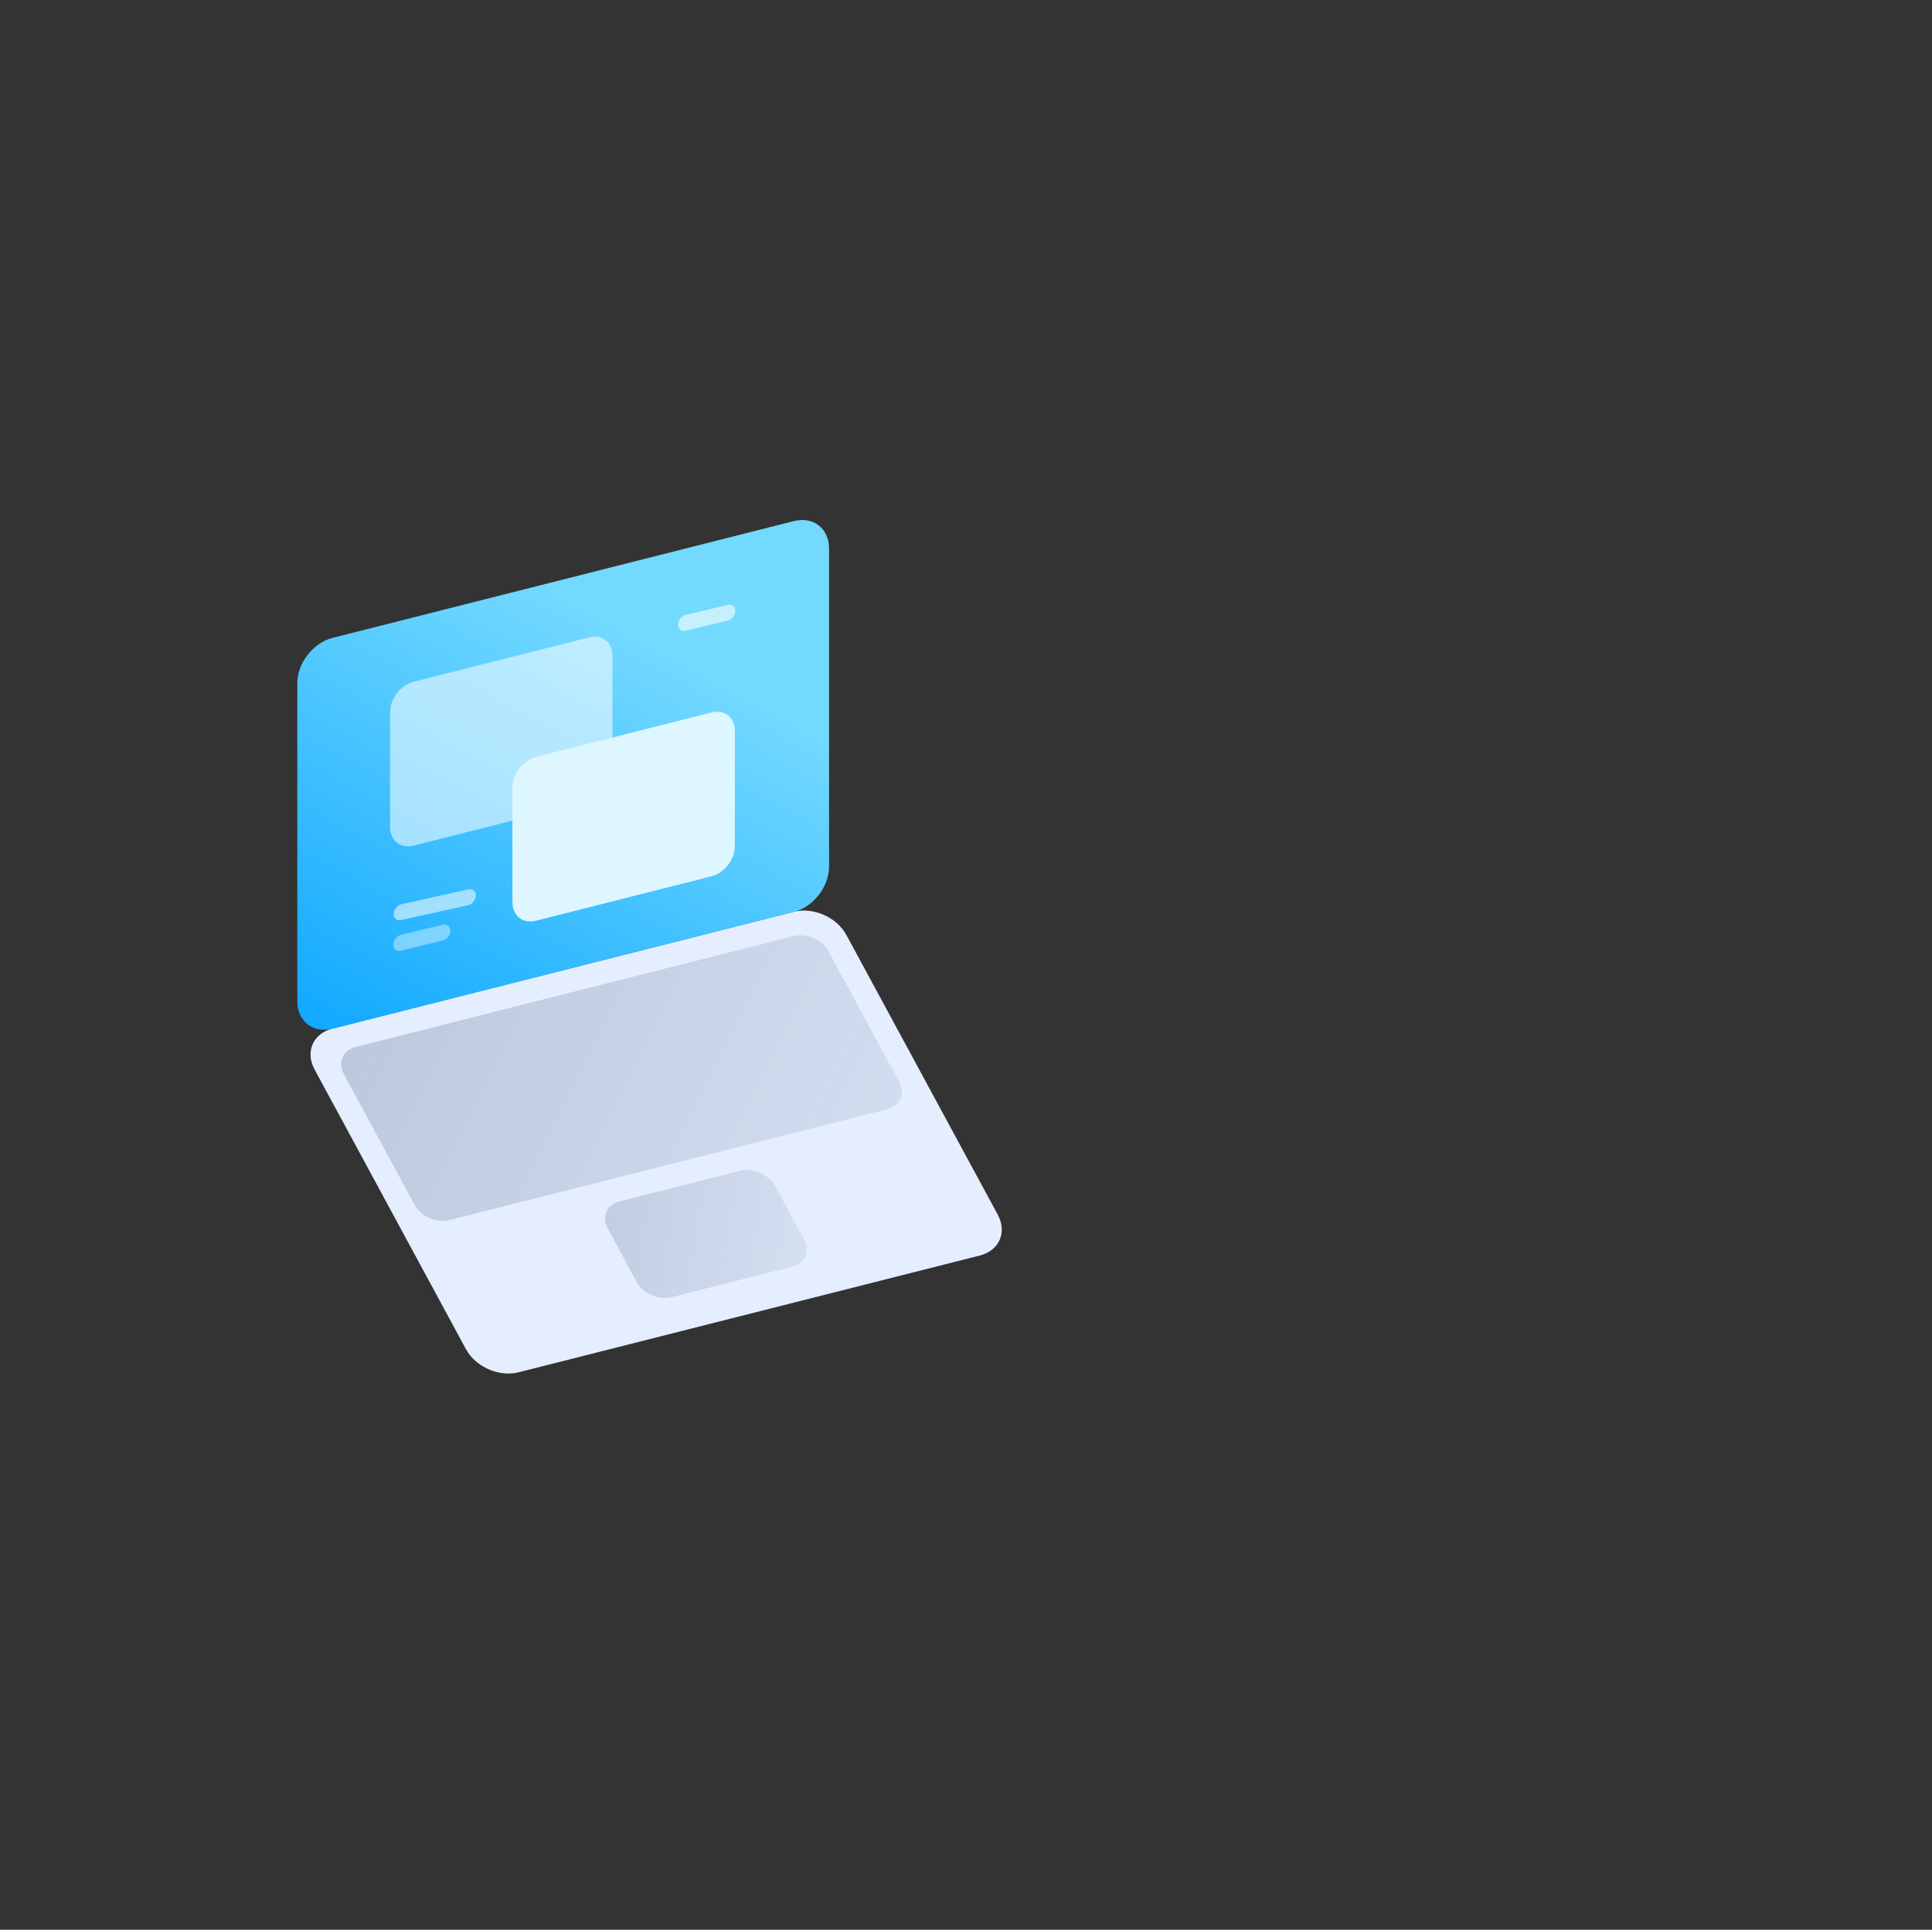 <?xml version="1.0" encoding="UTF-8"?> <svg xmlns="http://www.w3.org/2000/svg" width="1081" height="1080" viewBox="0 0 1081 1080" fill="none"><rect x="0" y="0" width="1081" height="1080" fill="#333333" stroke="none"/> <path d="M176.004 598.526C170.656 588.643 175.152 578.395 186.046 575.636L444.117 510.287C455.011 507.528 468.178 513.304 473.526 523.188L558.262 679.774C563.61 689.657 559.115 699.906 548.221 702.664L290.149 768.013C279.255 770.772 266.088 764.996 260.74 755.112L176.004 598.526Z" fill="#E5EEFF"></path> <path opacity="0.2" d="M340.058 687.557C336.492 680.968 339.489 674.136 346.752 672.297L414.146 655.231C421.409 653.392 430.187 657.243 433.752 663.832L449.892 693.658C453.458 700.247 450.461 707.079 443.198 708.918L375.804 725.984C368.541 727.823 359.763 723.972 356.198 717.383L340.058 687.557Z" fill="url(#paint0_linear_299_199)"></path> <path opacity="0.25" d="M192.386 601.161C188.82 594.572 191.817 587.74 199.08 585.901L444.001 523.881C451.264 522.042 460.042 525.893 463.607 532.482L503.151 605.555C506.716 612.144 503.719 618.977 496.457 620.816L251.535 682.835C244.273 684.674 235.495 680.823 231.929 674.234L192.386 601.161Z" fill="url(#paint1_linear_299_199)"></path> <path d="M166.355 382.327C166.355 371.09 175.187 359.743 186.081 356.985L444.152 291.636C455.046 288.877 463.877 295.751 463.877 306.989L463.877 485.032C463.877 496.269 455.045 507.616 444.151 510.374L186.08 575.723C175.186 578.482 166.355 571.608 166.355 560.37L166.355 382.327Z" fill="url(#paint2_linear_299_199)"></path> <path opacity="0.55" d="M342.719 431.496C342.719 438.988 336.831 446.552 329.569 448.391L231.426 473.243C224.163 475.082 218.276 470.5 218.276 463.008L218.276 398.445C218.276 390.953 224.164 383.389 231.426 381.55L329.569 356.698C336.832 354.859 342.719 359.442 342.719 366.933L342.719 431.496Z" fill="white"></path> <path d="M411.164 473.549C411.164 481.041 405.277 488.605 398.014 490.444L299.871 515.296C292.609 517.135 286.721 512.552 286.721 505.061L286.722 440.498C286.722 433.006 292.609 425.442 299.872 423.603L398.014 398.751C405.277 396.912 411.164 401.494 411.164 408.986L411.164 473.549Z" fill="#DDF6FF"></path> <path opacity="0.55" d="M266.238 501.082C266.238 503.521 264.321 505.985 261.956 506.583L224.55 514.896C222.185 515.495 220.268 514.003 220.268 511.563L220.265 511.564C220.265 509.124 222.182 506.661 224.548 506.062L261.954 497.749C264.319 497.15 266.236 498.643 266.236 501.082L266.238 501.082Z" fill="white"></path> <path opacity="0.4" d="M251.988 520.893C251.988 523.333 250.071 525.796 247.706 526.395L224.308 532.05C221.943 532.648 220.025 531.156 220.026 528.716L220.023 528.717C220.023 526.277 221.94 523.814 224.305 523.215L247.704 517.561C250.069 516.962 251.986 518.454 251.986 520.894L251.988 520.893Z" fill="white"></path> <path opacity="0.6" d="M411.391 341.845C411.391 344.285 409.473 346.748 407.108 347.347L383.71 353.002C381.345 353.601 379.428 352.108 379.428 349.669L379.425 349.669C379.425 347.23 381.343 344.766 383.708 344.167L407.106 338.513C409.471 337.914 411.388 339.406 411.388 341.846L411.391 341.845Z" fill="white"></path> <defs> <linearGradient id="paint0_linear_299_199" x1="336.974" y1="682.376" x2="554.911" y2="720.043" gradientUnits="userSpaceOnUse"> <stop stop-color="#364A71"></stop> <stop offset="1" stop-color="#384A6C" stop-opacity="0"></stop> </linearGradient> <linearGradient id="paint1_linear_299_199" x1="191.751" y1="601.485" x2="664.76" y2="839.571" gradientUnits="userSpaceOnUse"> <stop stop-color="#44587C"></stop> <stop offset="1" stop-color="#425578" stop-opacity="0"></stop> </linearGradient> <linearGradient id="paint2_linear_299_199" x1="316.919" y1="335.436" x2="162.304" y2="619.404" gradientUnits="userSpaceOnUse"> <stop stop-color="#73D9FF"></stop> <stop offset="1" stop-color="#01A1FF"></stop> </linearGradient> </defs> </svg> 